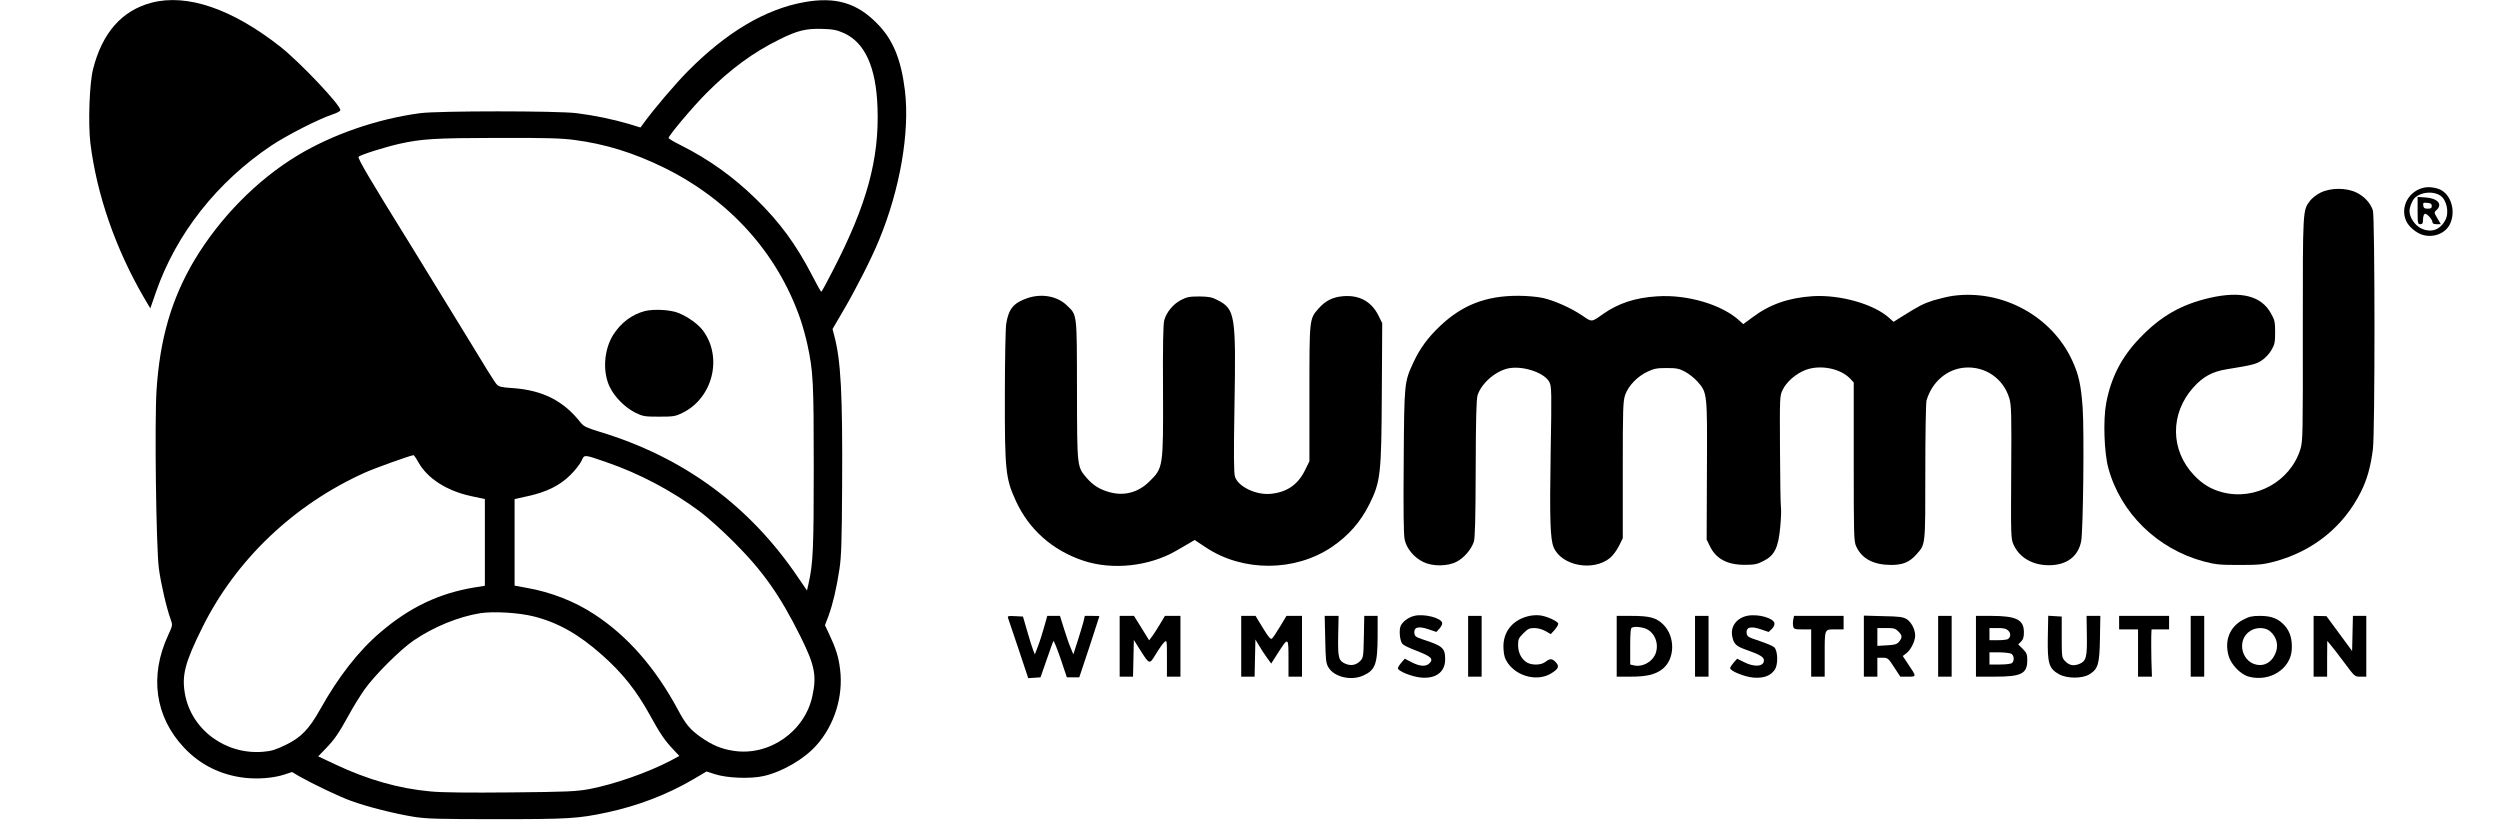 <?xml version="1.0" encoding="UTF-8" standalone="no"?>
<svg xmlns="http://www.w3.org/2000/svg" version="1.0" width="1851pt" height="617pt" viewBox="0 0 1851 617" preserveAspectRatio="xMidYMid meet">
  <g transform="translate(0,617) scale(0.1,-0.1)" fill="#000000" stroke="none">
    <path d="M1122 6150 c-220 -58 -365 -223 -433 -492 -27 -106 -37 -400 -20 -546 47 -383 187 -786 400 -1151 l44 -74 43 124 c150 429 451 812 854 1082 113 75 345 194 447 228 37 12 63 26 63 34 0 39 -300 355 -443 468 -357 281 -691 396 -955 327z"></path>
    <path d="M5955 6154 c-287 -51 -574 -221 -861 -510 -94 -95 -255 -284 -330 -388 l-22 -30 -88 27 c-113 33 -250 62 -384 79 -145 18 -1025 18 -1160 0 -319 -43 -648 -157 -907 -313 -301 -182 -575 -461 -764 -776 -169 -285 -255 -581 -280 -961 -15 -239 -3 -1161 17 -1319 14 -108 56 -292 88 -380 15 -42 14 -44 -19 -116 -140 -302 -97 -604 117 -832 119 -127 273 -204 451 -224 99 -11 213 -2 295 25 l54 18 56 -33 c97 -55 293 -149 382 -181 114 -42 319 -94 460 -117 100 -16 179 -18 620 -18 535 0 599 4 816 50 227 49 441 131 632 242 l103 61 62 -20 c89 -29 262 -36 360 -14 138 31 299 124 391 227 134 149 201 363 176 563 -11 92 -31 155 -80 259 l-32 68 27 71 c32 89 58 199 80 343 14 90 18 203 20 615 4 687 -9 928 -58 1114 l-13 50 79 135 c95 162 210 388 266 525 155 375 228 799 191 1106 -29 235 -90 381 -210 500 -149 150 -306 195 -535 154z m293 -229 c156 -70 239 -253 249 -551 14 -382 -79 -721 -330 -1206 -44 -87 -83 -158 -86 -158 -4 0 -33 53 -66 117 -121 234 -243 400 -421 573 -167 163 -349 292 -552 394 -51 25 -92 50 -92 54 0 18 181 233 280 332 177 178 347 303 545 400 131 65 196 80 315 76 79 -2 106 -8 158 -31z m-1996 -791 c229 -30 437 -94 664 -205 484 -238 838 -630 1008 -1116 19 -55 43 -142 54 -194 43 -198 47 -276 47 -909 0 -604 -5 -712 -38 -859 l-12 -53 -67 98 c-359 531 -849 890 -1468 1077 -97 30 -118 40 -140 67 -127 163 -283 242 -509 257 -81 5 -98 10 -115 29 -12 12 -106 163 -210 336 -105 172 -292 477 -416 678 -311 501 -403 657 -395 669 7 13 199 73 301 96 167 37 262 43 721 44 360 1 476 -2 575 -15z m-1154 -2387 c67 -120 210 -211 389 -250 l103 -22 0 -321 0 -321 -75 -12 c-262 -43 -480 -146 -698 -332 -162 -138 -312 -330 -447 -572 -81 -145 -142 -208 -254 -262 -74 -36 -106 -46 -167 -51 -280 -24 -533 164 -580 430 -24 138 1 232 130 492 249 501 676 907 1201 1144 78 35 338 128 362 130 3 0 20 -24 36 -53z m1392 1 c242 -83 484 -211 690 -364 58 -43 173 -146 255 -229 214 -214 339 -391 491 -696 106 -213 122 -290 89 -442 -56 -263 -319 -447 -584 -406 -90 13 -162 44 -246 104 -75 53 -110 95 -166 201 -167 310 -372 545 -619 706 -144 95 -321 164 -497 195 l-93 17 0 320 0 321 100 22 c137 30 236 79 313 156 35 34 71 81 82 104 23 49 13 50 185 -9z m-538 -1142 c179 -45 333 -132 504 -284 153 -135 257 -266 359 -452 72 -131 106 -181 167 -246 l48 -51 -67 -36 c-169 -88 -416 -174 -598 -209 -99 -18 -159 -21 -580 -25 -312 -3 -512 -1 -595 7 -237 21 -470 88 -709 201 l-125 59 56 58 c65 67 95 111 173 252 31 58 83 141 114 185 73 104 265 296 364 363 146 100 332 176 493 202 99 15 286 4 396 -24z"></path>
    <path d="M4775 3867 c-96 -25 -177 -86 -234 -175 -70 -111 -81 -275 -26 -388 37 -76 114 -152 190 -190 56 -27 68 -29 175 -29 106 0 120 2 173 28 224 110 299 409 153 608 -36 49 -114 105 -186 133 -58 23 -181 29 -245 13z"></path>
    <path d="M17944 4780 c-111 -26 -173 -142 -130 -243 18 -44 77 -94 127 -107 82 -22 168 14 200 84 42 92 8 211 -71 251 -35 17 -89 24 -126 15z m124 -58 c47 -31 67 -124 38 -180 -39 -75 -106 -98 -180 -63 -47 23 -86 82 -86 129 0 30 23 84 43 101 50 41 133 47 185 13z"></path>
    <path d="M17900 4611 c0 -94 1 -101 20 -101 16 0 20 7 20 34 0 19 5 38 12 42 13 8 58 -39 58 -62 0 -9 11 -14 31 -14 l31 0 -26 44 c-25 43 -25 44 -6 61 47 42 8 87 -80 93 l-60 4 0 -101z m105 34 c0 -16 -7 -20 -30 -20 -24 0 -31 5 -33 23 -3 21 0 23 30 20 25 -2 33 -8 33 -23z"></path>
    <path d="M17182 4744 c-29 -14 -64 -41 -78 -60 -55 -72 -54 -59 -54 -954 1 -783 0 -828 -18 -886 -74 -239 -333 -382 -577 -319 -84 22 -147 60 -209 125 -178 186 -180 458 -6 652 71 79 140 117 247 134 190 31 214 37 257 64 26 17 56 48 73 77 25 43 28 58 28 133 0 76 -3 91 -31 140 -72 130 -221 167 -451 115 -214 -49 -367 -137 -523 -301 -133 -139 -210 -289 -246 -480 -23 -123 -15 -365 16 -479 90 -333 363 -600 707 -692 87 -23 117 -26 263 -26 145 0 176 3 260 25 286 77 511 258 640 516 46 92 73 188 89 317 16 128 15 1713 0 1766 -17 54 -61 103 -121 133 -75 37 -191 37 -266 0z"></path>
    <path d="M14455 3979 c-33 -5 -96 -20 -140 -33 -75 -24 -108 -41 -243 -126 l-52 -33 -28 25 c-111 105 -366 178 -572 165 -177 -12 -316 -60 -444 -156 l-69 -51 -26 24 c-129 120 -386 197 -612 182 -162 -10 -288 -52 -400 -131 -86 -61 -82 -61 -150 -14 -85 58 -210 114 -296 133 -42 9 -118 16 -183 16 -239 0 -413 -68 -578 -224 -90 -85 -151 -169 -197 -269 -68 -148 -68 -146 -72 -730 -3 -365 -1 -544 7 -582 14 -66 69 -133 138 -166 69 -34 180 -33 247 2 54 28 107 89 127 147 9 28 13 163 14 543 1 364 5 517 14 543 30 93 144 188 242 201 109 15 258 -39 290 -105 16 -32 17 -73 9 -525 -8 -493 -3 -636 22 -697 58 -138 294 -182 419 -78 20 17 49 56 65 88 l28 57 0 505 c0 463 2 509 18 557 24 67 90 136 165 171 48 23 71 27 142 27 73 0 92 -4 136 -27 28 -15 70 -48 93 -74 72 -83 72 -82 69 -659 l-2 -510 23 -47 c45 -95 129 -140 258 -140 74 0 93 4 141 29 81 41 109 98 123 252 6 63 8 129 5 145 -3 17 -6 209 -7 427 -2 392 -2 397 20 443 29 60 99 120 170 147 109 41 259 11 331 -66 l25 -27 0 -586 c0 -544 1 -590 18 -627 41 -91 127 -137 257 -138 88 0 138 20 190 79 67 77 65 57 65 609 0 275 4 514 9 530 40 137 151 232 282 243 152 12 287 -80 331 -227 15 -50 17 -111 14 -548 -3 -468 -2 -494 17 -535 43 -96 140 -153 262 -153 131 0 217 64 239 178 15 80 23 818 11 987 -12 168 -29 246 -76 348 -152 333 -522 533 -889 481z"></path>
    <path d="M7605 3962 c-101 -35 -137 -79 -155 -189 -5 -31 -10 -267 -10 -523 -1 -563 5 -623 82 -790 97 -211 271 -365 498 -441 216 -72 488 -43 690 74 41 24 89 52 105 61 l30 18 83 -55 c275 -183 661 -181 934 4 123 84 210 183 276 314 84 169 90 221 93 831 l3 511 -29 59 c-52 102 -141 151 -260 141 -76 -6 -131 -33 -182 -91 -69 -78 -68 -73 -68 -631 l0 -500 -33 -67 c-52 -106 -133 -162 -251 -174 -109 -12 -243 52 -267 126 -9 26 -10 165 -4 520 12 679 5 721 -125 788 -42 22 -64 26 -135 27 -73 0 -93 -4 -135 -26 -58 -29 -110 -92 -125 -151 -8 -28 -11 -194 -9 -517 2 -575 2 -575 -103 -678 -80 -78 -181 -106 -286 -79 -75 19 -127 51 -175 106 -73 86 -72 74 -73 650 -1 577 2 555 -74 628 -71 70 -188 91 -295 54z"></path>
    <path d="M10471 1610 c-41 -10 -82 -39 -99 -71 -16 -30 -8 -117 13 -138 8 -9 56 -32 107 -51 103 -40 122 -58 94 -89 -26 -28 -70 -27 -133 5 l-52 27 -25 -29 c-14 -16 -26 -35 -26 -42 0 -21 107 -64 174 -69 109 -9 176 43 176 135 0 85 -18 100 -170 149 -47 16 -55 22 -58 45 -5 45 30 54 104 29 l59 -20 23 25 c13 15 22 33 20 42 -7 37 -135 70 -207 52z"></path>
    <path d="M11308 1606 c-117 -32 -184 -123 -176 -241 3 -51 10 -73 33 -106 70 -99 218 -135 316 -77 58 34 67 54 38 85 -27 28 -43 29 -76 3 -35 -28 -111 -27 -147 1 -37 29 -56 71 -56 125 0 41 5 51 39 85 33 33 45 39 81 39 25 0 58 -9 82 -22 l40 -23 30 33 c16 19 27 39 25 45 -6 19 -88 56 -137 61 -25 3 -66 0 -92 -8z"></path>
    <path d="M12938 1611 c-79 -16 -126 -78 -113 -150 11 -60 28 -76 112 -105 96 -34 123 -51 123 -76 0 -45 -70 -52 -146 -13 l-52 26 -26 -29 c-14 -16 -26 -34 -26 -41 0 -21 107 -65 173 -70 76 -6 129 14 159 61 24 38 21 137 -5 163 -9 9 -58 30 -109 47 -85 28 -93 33 -96 58 -5 44 30 54 104 29 l59 -20 23 22 c13 12 22 30 20 42 -6 39 -120 71 -200 56z"></path>
    <path d="M7464 1593 c4 -10 39 -114 78 -231 l71 -213 45 3 46 3 46 132 c25 73 47 134 50 137 3 3 27 -57 53 -132 l46 -137 46 0 46 0 75 225 c40 124 74 226 74 228 0 1 -24 2 -54 2 l-54 0 -11 -47 c-7 -25 -26 -89 -43 -142 l-31 -96 -18 44 c-11 23 -33 88 -50 142 l-31 99 -47 0 -47 0 -23 -82 c-13 -46 -33 -110 -46 -143 l-23 -60 -12 30 c-7 17 -27 80 -44 140 l-32 110 -58 3 c-53 3 -58 1 -52 -15z"></path>
    <path d="M8290 1385 l0 -225 50 0 49 0 3 136 3 136 47 -75 c70 -110 68 -109 117 -28 23 38 51 77 61 86 20 18 20 16 20 -118 l0 -137 50 0 50 0 0 225 0 225 -58 0 -57 0 -34 -57 c-19 -32 -45 -73 -58 -91 l-25 -33 -56 91 -56 90 -53 0 -53 0 0 -225z"></path>
    <path d="M9190 1385 l0 -225 50 0 49 0 3 138 3 137 27 -45 c14 -25 41 -65 58 -89 l32 -44 47 74 c80 124 81 124 81 -35 l0 -136 50 0 50 0 0 225 0 225 -58 0 -57 0 -47 -78 c-26 -44 -53 -84 -60 -90 -11 -8 -25 9 -68 79 l-54 89 -53 0 -53 0 0 -225z"></path>
    <path d="M9812 1438 c3 -152 5 -177 23 -208 42 -73 170 -103 260 -61 88 40 104 85 105 289 l0 152 -49 0 -50 0 -3 -154 c-3 -146 -4 -156 -26 -179 -30 -31 -68 -39 -109 -22 -52 22 -58 43 -55 208 l3 147 -51 0 -52 0 4 -172z"></path>
    <path d="M10870 1385 l0 -225 50 0 50 0 0 225 0 225 -50 0 -50 0 0 -225z"></path>
    <path d="M11970 1385 l0 -225 103 0 c117 0 181 15 234 55 95 73 99 240 8 331 -52 51 -100 64 -239 64 l-106 0 0 -225z m202 135 c71 -20 112 -103 89 -180 -20 -67 -99 -113 -166 -96 l-25 6 0 134 c0 98 3 136 13 139 20 9 50 7 89 -3z"></path>
    <path d="M12550 1385 l0 -225 50 0 50 0 0 225 0 225 -50 0 -50 0 0 -225z"></path>
    <path d="M13277 1581 c-3 -15 -3 -38 0 -50 5 -19 12 -21 69 -21 l64 0 0 -175 0 -175 50 0 50 0 0 153 c0 204 -3 197 76 197 l64 0 0 50 0 50 -184 0 -183 0 -6 -29z"></path>
    <path d="M13800 1386 l0 -226 50 0 50 0 0 70 0 70 40 0 c37 0 41 -3 84 -70 l46 -70 56 0 c65 0 65 -1 3 91 l-41 62 30 23 c31 25 62 88 62 129 0 44 -29 100 -63 121 -27 16 -55 20 -174 22 l-143 4 0 -226z m255 109 c30 -29 31 -45 6 -76 -16 -19 -30 -24 -90 -27 l-71 -4 0 66 0 66 65 0 c57 0 69 -3 90 -25z"></path>
    <path d="M14350 1385 l0 -225 50 0 50 0 0 225 0 225 -50 0 -50 0 0 -225z"></path>
    <path d="M14630 1385 l0 -225 140 0 c198 0 240 22 240 123 0 42 -5 54 -33 82 l-34 34 21 21 c16 15 21 33 21 69 0 93 -56 121 -244 121 l-111 0 0 -225z m240 115 c20 -20 18 -47 -4 -62 -6 -4 -39 -8 -73 -8 l-63 0 0 45 0 45 60 0 c46 0 64 -4 80 -20z m21 -170 c21 -12 25 -50 7 -68 -7 -7 -43 -12 -90 -12 l-78 0 0 45 0 45 71 0 c39 0 79 -5 90 -10z"></path>
    <path d="M15162 1449 c-3 -191 8 -228 81 -270 59 -34 175 -35 228 -1 63 39 74 74 77 265 l3 167 -51 0 -51 0 2 -142 c3 -165 -5 -192 -56 -214 -43 -17 -75 -11 -107 23 -22 24 -23 31 -23 176 l0 152 -50 3 -50 3 -3 -162z"></path>
    <path d="M15690 1560 l0 -50 70 0 70 0 0 -175 0 -175 51 0 52 0 -4 123 c-1 67 -2 146 -1 175 l2 52 65 0 65 0 0 50 0 50 -185 0 -185 0 0 -50z"></path>
    <path d="M16220 1385 l0 -225 50 0 50 0 0 225 0 225 -50 0 -50 0 0 -225z"></path>
    <path d="M16609 1582 c-100 -52 -141 -154 -108 -269 18 -64 89 -137 149 -153 153 -41 308 55 318 198 5 75 -11 134 -51 179 -46 52 -98 73 -183 73 -59 0 -81 -5 -125 -28z m195 -83 c56 -44 71 -115 38 -178 -24 -49 -65 -76 -112 -75 -131 4 -179 186 -67 254 43 27 107 26 141 -1z"></path>
    <path d="M17130 1385 l0 -225 50 0 50 0 0 133 1 132 25 -30 c14 -16 60 -76 102 -132 76 -103 77 -103 119 -103 l43 0 0 225 0 225 -50 0 -49 0 -3 -130 -3 -130 -95 129 -95 129 -47 1 -48 1 0 -225z"></path>
  </g>
</svg>
